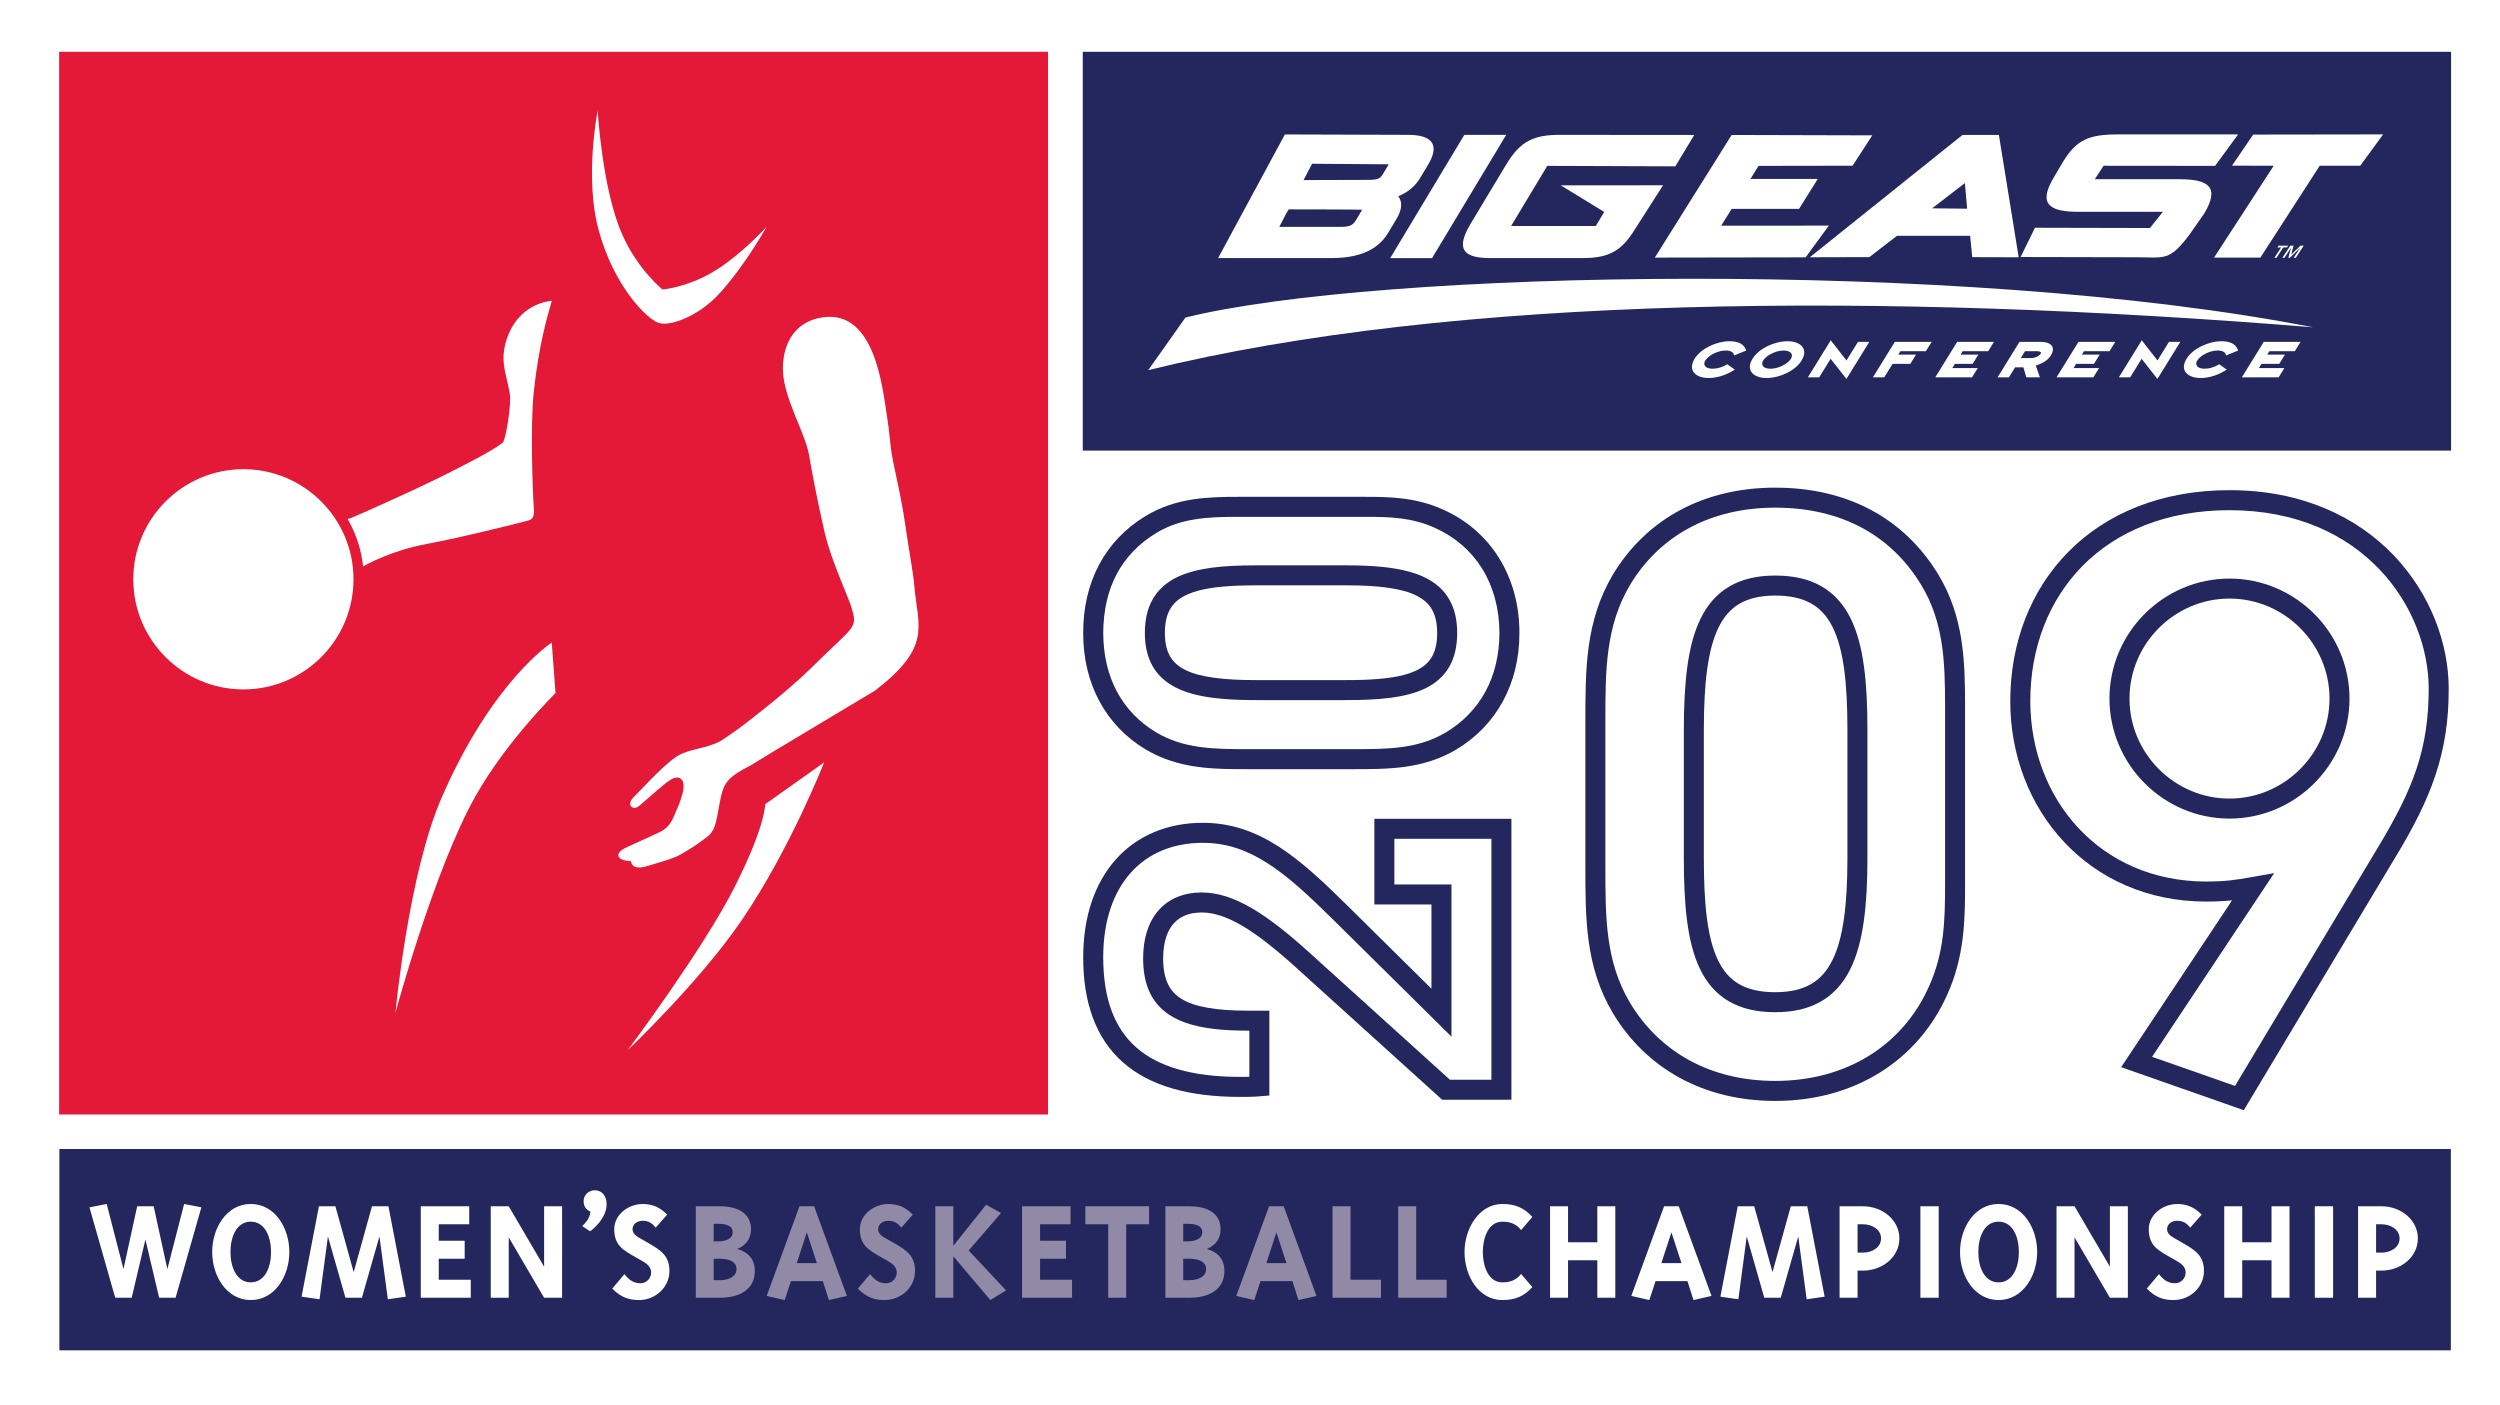 <?xml version="1.0" encoding="utf-8"?>
<!-- Generator: Adobe Illustrator 14.0.0, SVG Export Plug-In . SVG Version: 6.00 Build 43363)  -->
<!DOCTYPE svg PUBLIC "-//W3C//DTD SVG 1.1//EN" "http://www.w3.org/Graphics/SVG/1.1/DTD/svg11.dtd">
<svg version="1.1" id="Layer_1" xmlns="http://www.w3.org/2000/svg" xmlns:xlink="http://www.w3.org/1999/xlink" x="0px" y="0px"
	 width="250px" height="140.533px" viewBox="0 0 250 140.533" enable-background="new 0 0 250 140.533" xml:space="preserve">
<g>
	<rect fill="#FFFFFF" width="250" height="140.533"/>
	<rect x="5.915" y="5.178" fill="#E31937" width="98.886" height="106.272"/>
	<g>
		<defs>
			<rect id="SVGID_1_" x="5.917" y="5.178" width="239.192" height="129.855"/>
		</defs>
		<clipPath id="SVGID_2_">
			<use xlink:href="#SVGID_1_"  overflow="visible"/>
		</clipPath>
		<path clip-path="url(#SVGID_2_)" fill="#FFFFFF" d="M91.419,58.495c-0.114-1.362-0.362-2.368-0.933-6.275
			c-0.333-2.294-0.838-4.38-1.18-6.089c-0.342-1.71-0.278-2.437-0.622-4.598c-0.435-2.733-1.181-10.437-6.275-9.816
			c-3.704,0.451-4.489,3.96-3.975,6.523c0.519,2.597,2.151,5.345,2.484,7.333c0.314,1.879,0.923,4.97,1.553,7.703
			c0.632,2.737,2.384,6.472,2.672,7.456c0.631,2.152,0.438,1.663-4.04,6.079c-1.102,1.086-2.891,2.642-4.691,4.073
			c-1.163,0.924-2.4,1.908-3.374,2.559c-0.493,0.344-0.967,0.673-1.251,0.797c-1.452,0.63-2.186,0.56-3.563,1.113
			c-1.378,0.551-3.847,3.36-4.885,4.397c-0.755,0.756-0.031,1.354,0.565,0.849c1.393-1.171,2.547-2.284,3.24-2.673
			c0.786-0.441,1.46-0.01,1.134,1.321c-0.246,1.005-0.498,1.458-0.775,2.121c-0.275,0.662-0.578,1.362-1.46,1.804
			c-0.817,0.407-2.586,1.187-3.302,1.52c-0.716,0.329-1.132,0.716-0.786,1.101c0.281,0.314,1.131,0.317,1.131,0.317
			s0.063,0.436,0.41,0.563c0.595,0.216,1.132-0.046,2.202-0.359c0.727-0.216,1.742-0.5,2.423-0.9
			c0.938-0.55,1.627-0.994,2.138-1.384c0.788-0.596,1.134-0.754,1.448-2.329c0.165-0.821,0.341-2.145,0.66-2.926
			c0.545-1.331,2.14-1.855,3.053-2.451c0.839-0.551,11.379-6.821,12.084-7.265C93.233,64.645,91.791,62.72,91.419,58.495"/>
		<path clip-path="url(#SVGID_2_)" fill="#FFFFFF" d="M76.522,80.415l5.887-4.172c0,0-3.35,8.579-8.201,15.724
			c-4.236,6.232-11.437,13.045-11.437,13.045s7.57-10.096,10.748-16.42C76.574,82.514,76.522,80.415,76.522,80.415"/>
		<path clip-path="url(#SVGID_2_)" fill="#FFFFFF" d="M55.174,64.258l0.379,5.052c0,0-4.853,4.746-7.974,10.253
			c-4.145,7.314-8.031,21.703-8.031,21.703s1.275-13.813,4.611-21.49C49.266,68.035,55.174,64.258,55.174,64.258"/>
		<path clip-path="url(#SVGID_2_)" fill="#FFFFFF" d="M59.766,11.065c0,0-1.329,6.643,0.077,11.87
			c1.534,5.699,4.835,8.961,6.015,9.354c1.18,0.394,4.058-0.704,6.092-2.948c2.673-2.948,4.718-6.682,4.718-6.682
			s-2.359,2.663-5.111,4.377c-2.751,1.716-5.305,1.912-5.305,1.912s-2.479-1.965-4.049-5.542
			C60.22,18.899,59.766,11.065,59.766,11.065"/>
		<path clip-path="url(#SVGID_2_)" fill="#FFFFFF" d="M53.37,39.257c0.513-4.89,1.444-7.864,1.812-9.182
			c-2.126,0.241-3.51,1.621-4.165,2.988c-0.396,0.822-0.789,2.027-0.632,3.368c0.143,1.199,0.632,2.604,0.632,3.37
			c0,1.415-0.434,3.966-0.711,4.438c-0.867,0.71-3.232,1.972-6.585,3.628c-2.313,1.143-8.04,3.72-8.654,3.944
			c-0.355,0.129-0.626,0.19-0.84,0.203c-2.017-3.358-5.692-5.611-9.888-5.611c-6.355,0-11.526,5.172-11.526,11.526
			c0,6.356,5.171,11.527,11.526,11.527c6.356,0,11.526-5.17,11.526-11.527c0-0.332-0.018-0.66-0.046-0.985
			c0.9-0.613,3.554-1.939,6.881-2.555c3.461-0.641,8.898-2.014,9.696-2.224c0.749-0.196,1.064-0.196,0.986-1.341
			C53.254,48.971,53.028,42.528,53.37,39.257"/>
		<path clip-path="url(#SVGID_2_)" fill="#E31937" d="M12.298,57.93c0-6.641,5.4-12.04,12.041-12.041
			c6.642,0.001,12.04,5.4,12.04,12.041c0,6.642-5.398,12.041-12.04,12.042v-0.515v-0.516c3.037,0,5.786-1.233,7.781-3.229
			c1.995-1.996,3.229-4.746,3.229-7.783c0-3.036-1.234-5.786-3.229-7.782c-1.995-1.995-4.744-3.229-7.781-3.229
			c-3.036,0-5.787,1.233-7.782,3.229c-1.994,1.996-3.229,4.746-3.229,7.782c0,3.037,1.235,5.787,3.229,7.783
			c1.995,1.995,4.746,3.229,7.782,3.229v0.516v0.515C17.698,69.971,12.298,64.572,12.298,57.93"/>
		<path clip-path="url(#SVGID_2_)" fill="#FFFFFF" d="M159.537,86.632c0,5.208,0,9.764,2.604,14.157
			c3.175,5.29,8.628,8.303,15.38,8.303c7.57,0,13.511-3.826,16.277-10.009c1.627-3.583,1.709-7.001,1.709-10.581v-1.87V72.145
			v-1.627c0-4.476-0.161-8.627-2.522-12.532c-3.255-5.373-8.627-8.221-15.464-8.221c-6.752,0-12.205,2.931-15.38,8.221
			c-2.604,4.394-2.604,9.033-2.604,14.159V86.632z M169.384,73.04c0-9.277,1.466-14.484,8.137-14.484
			c6.755,0,8.221,5.126,8.221,14.404v12.856c0,9.36-1.627,14.405-8.221,14.405c-6.835,0-8.137-5.29-8.137-14.405V73.04z"/>
		<path clip-path="url(#SVGID_2_)" fill="none" stroke="#23275E" stroke-width="2.001" d="M159.537,86.632
			c0,5.208,0,9.764,2.604,14.157c3.175,5.29,8.628,8.303,15.38,8.303c7.57,0,13.511-3.826,16.277-10.009
			c1.627-3.583,1.709-7.001,1.709-10.581v-1.87V72.145v-1.627c0-4.476-0.161-8.627-2.522-12.532
			c-3.255-5.373-8.627-8.221-15.464-8.221c-6.752,0-12.205,2.931-15.38,8.221c-2.604,4.394-2.604,9.033-2.604,14.159V86.632z
			 M169.384,73.04c0-9.277,1.466-14.484,8.137-14.484c6.755,0,8.221,5.126,8.221,14.404v12.856c0,9.36-1.627,14.405-8.221,14.405
			c-6.835,0-8.137-5.29-8.137-14.405V73.04z"/>
		<path clip-path="url(#SVGID_2_)" fill="#FFFFFF" d="M138.438,89.448h5.708v11.818l-10.162-10.049
			c-4.796-4.738-8.507-7.935-13.702-7.935c-6.565,0-10.961,4.681-10.961,12.445c0,8.734,4.796,12.959,14.673,12.959
			c0.628,0,1.256,0,1.939-0.057v-6.565h-1.141c-6.509,0-9.477-1.484-9.477-6.223c0-3.597,1.827-5.595,4.853-5.595
			c2.854,0,5.937,1.998,10.047,5.708l14.388,13.018h5.539V82.882h-11.704V89.448z M135.185,75.917c3.652,0,6.85,0,9.933-1.826
			c3.71-2.228,5.822-6.051,5.822-10.79c0-5.31-2.683-9.478-7.02-11.418c-2.514-1.143-4.911-1.199-7.424-1.199h-1.312h-10.163h-1.143
			c-3.14,0-6.051,0.114-8.792,1.77c-3.768,2.284-5.766,6.052-5.766,10.848c0,4.738,2.056,8.562,5.766,10.79
			c3.084,1.826,6.339,1.826,9.935,1.826H135.185z M125.649,69.01c-6.509,0-10.161-1.028-10.161-5.708
			c0-4.738,3.596-5.768,10.104-5.768h9.021c6.564,0,10.106,1.143,10.106,5.768c0,4.794-3.712,5.708-10.106,5.708H125.649z"/>
		<path clip-path="url(#SVGID_2_)" fill="#23275E" d="M144.217,109.974l-14.671-13.275c-2.03-1.83-3.785-3.221-5.33-4.127
			c-1.55-0.906-2.858-1.324-4.047-1.324c-1.301,0.009-2.179,0.403-2.81,1.11c-0.629,0.71-1.042,1.848-1.043,3.485
			c0,1.081,0.171,1.911,0.471,2.544c0.302,0.633,0.722,1.098,1.354,1.493c1.254,0.792,3.47,1.195,6.652,1.186h1.141h1.001v8.485
			l-0.919,0.076c-0.734,0.062-1.394,0.062-2.021,0.062c-5.069-0.002-9.002-1.077-11.702-3.455
			c-2.704-2.382-3.979-5.971-3.972-10.505c-0.001-4.066,1.155-7.439,3.274-9.802c2.115-2.37,5.17-3.653,8.688-3.646
			c2.81-0.005,5.255,0.884,7.54,2.348c2.29,1.468,4.454,3.498,6.866,5.878l8.456,8.363v-8.422h-4.706h-1.002v-8.566h13.705v28.092
			H144.217z M120.169,89.247c1.667,0,3.325,0.583,5.059,1.6c1.737,1.022,3.577,2.488,5.661,4.368l14.101,12.758h4.151v-24.09h-9.703
			v4.564h5.708v15.216L133.282,91.93c-2.387-2.36-4.475-4.297-6.538-5.614c-2.067-1.316-4.073-2.028-6.462-2.034
			c-3.048,0.009-5.473,1.065-7.197,2.98c-1.721,1.917-2.761,4.769-2.764,8.467c0.01,4.198,1.132,7.089,3.295,9.005
			c2.166,1.919,5.57,2.953,10.378,2.953c0.318,0,0.629,0,0.941-0.007v-4.614h-0.143c-2.498-0.003-4.532-0.205-6.187-0.775
			c-1.646-0.558-2.942-1.571-3.631-3.049c-0.459-0.979-0.661-2.114-0.661-3.398c-0.001-1.96,0.499-3.621,1.542-4.811
			c1.031-1.18,2.563-1.786,4.273-1.786C120.142,89.246,120.155,89.246,120.169,89.247 M125.021,76.918
			c-3.578-0.003-7.072,0.027-10.449-1.97c-4.021-2.396-6.268-6.625-6.252-11.648c-0.021-5.068,2.179-9.257,6.25-11.703
			c3.009-1.816,6.16-1.914,9.309-1.914h1.143h10.161h1.313c2.519,0,5.108,0.048,7.832,1.286c4.7,2.087,7.63,6.683,7.613,12.331
			c0.014,5.035-2.294,9.255-6.313,11.652c-3.368,1.99-6.811,1.963-10.445,1.966v-1.001v-1c3.674,0.003,6.625-0.024,9.421-1.686
			c3.404-2.059,5.322-5.488,5.339-9.931c-0.021-4.972-2.458-8.71-6.438-10.507c-2.297-1.044-4.501-1.111-7.008-1.109h-1.313h-10.161
			h-1.143c-3.129-0.003-5.804,0.129-8.273,1.624c-3.465,2.122-5.263,5.469-5.284,9.992c0.017,4.453,1.881,7.875,5.275,9.928
			c2.795,1.664,5.81,1.694,9.425,1.688h10.161v1v1.001H125.021z M125.649,70.01v-1V68.01h8.963c2.361,0.001,4.317-0.134,5.756-0.511
			c1.45-0.385,2.309-0.95,2.807-1.791c0.336-0.57,0.542-1.334,0.542-2.408c0-1.03-0.195-1.782-0.523-2.354
			c-0.33-0.572-0.802-1.004-1.518-1.37c-1.424-0.735-3.838-1.05-7.063-1.042h-9.021c-2.4-0.001-4.362,0.149-5.794,0.54
			c-1.445,0.4-2.287,0.976-2.779,1.825c-0.331,0.575-0.53,1.34-0.531,2.401c0.001,1.044,0.201,1.793,0.534,2.359
			c0.336,0.566,0.817,0.994,1.544,1.352c1.447,0.719,3.883,1.006,7.084,0.998v1.001V70.01c-2.48-0.001-4.587-0.14-6.334-0.606
			c-1.735-0.458-3.18-1.303-4.018-2.729c-0.556-0.943-0.813-2.077-0.812-3.375c-0.001-1.308,0.249-2.447,0.797-3.398
			c0.544-0.952,1.377-1.668,2.37-2.159c2-0.975,4.633-1.201,7.938-1.209h9.021c2.505,0.003,4.613,0.157,6.354,0.643
			c1.726,0.476,3.149,1.347,3.964,2.774c0.542,0.942,0.789,2.068,0.788,3.349c0.001,1.326-0.259,2.474-0.818,3.423
			c-0.557,0.951-1.403,1.657-2.405,2.132c-2.008,0.95-4.637,1.146-7.882,1.155H125.649z"/>
		<rect x="108.276" y="5.178" clip-path="url(#SVGID_2_)" fill="#23275E" width="136.833" height="39.884"/>
		<path clip-path="url(#SVGID_2_)" fill="#FFFFFF" d="M229.119,25.46l0.925-0.893h0.328l-0.793,1.213h-0.215l0.646-0.986h-0.006
			l-1.025,0.986h-0.147l0.266-0.986h-0.004l-0.646,0.986h-0.215l0.794-1.213h0.329L229.119,25.46z M228.698,24.746h-0.373
			l-0.678,1.036h-0.213l0.677-1.036h-0.374l0.115-0.178h0.963L228.698,24.746z"/>
		<polygon clip-path="url(#SVGID_2_)" fill="#FFFFFF" points="139.021,25.81 146.433,13.486 150.62,13.486 143.205,25.81 		"/>
		<path clip-path="url(#SVGID_2_)" fill="#FFFFFF" d="M160.424,21.197l-4.346-2.663l10.229-0.005l-2.77,4.326
			c-1.409,2.342-2.745,2.954-5.358,2.954h-9.102c-2.602,0-3.627-0.756-2.007-3.45l3.558-5.917c1.412-2.346,2.747-2.956,5.359-2.956
			l13.439,0.011l-1.895,3.137l-12.803-0.048l-3.619,6.015h8.47L160.424,21.197z"/>
		<path clip-path="url(#SVGID_2_)" fill="#FFFFFF" d="M140.83,13.486c2.027,0,3.33,0.74,1.986,2.971l-0.821,1.37
			c-0.508,0.841-1.267,1.435-2.173,1.796c0.438,0.542,0.386,1.343-0.16,2.25l-0.863,1.435c-1.08,1.798-3.075,2.501-5.696,2.501
			h-11.292l6.678-12.365L140.83,13.486z M138.875,16.431c-0.183-0.009-7.667-0.056-7.667-0.056l-0.849,1.632l6.482-0.019
			c0.926,0,1.193-0.158,1.4-0.503L138.875,16.431z M135.61,21.99l0.609-1.017c-0.198-0.03-7.345-0.037-7.345-0.037l-0.272,0.452
			l-0.672,1.3h6.084C134.997,22.688,135.283,22.535,135.61,21.99"/>
		<path clip-path="url(#SVGID_2_)" fill="#FFFFFF" d="M201.869,25.729l-4.644-0.015l-0.215-2.136h-7.307l-2.771,2.133l-5.952,0.015
			l15.268-12.231h3.641L201.869,25.729z M196.714,20.87l-0.225-2.561l-3.278,2.523L196.714,20.87z"/>
		<polygon clip-path="url(#SVGID_2_)" fill="#FFFFFF" points="180.565,25.734 165.483,25.759 173.165,13.497 187.226,13.536 
			185.259,16.572 175.857,16.587 175.045,17.891 181.78,17.891 179.903,20.889 173.169,20.889 172.118,22.567 182.886,22.562 		"/>
		<polygon clip-path="url(#SVGID_2_)" fill="#FFFFFF" points="225.317,13.459 238.313,13.44 236.021,16.575 231.971,16.575 
			226.039,25.759 221.406,25.759 227.371,16.575 223.202,16.566 		"/>
		<path clip-path="url(#SVGID_2_)" fill="#FFFFFF" d="M210.357,16.576l-0.876,1.345h8.452c2.865,0,4.103,0.745,2.487,3.434
			l-1.453,2.077c-2.036,2.738-2.519,2.294-5.404,2.294l-11.501-0.025l1.436-2.926l11.494,0.027l1.299-1.621h-8.45
			c-2.882,0-4.067-0.755-2.463-3.434l0.874-1.486c1.395-2.332,2.686-2.82,5.578-2.82h11.983l-2.304,3.146L210.357,16.576z"/>
		<path clip-path="url(#SVGID_2_)" fill="#FFFFFF" d="M118.542,31.756c19.11-4.753,77.601-5.914,112.766,0.975
			c-42.972-3.496-85.876-3.245-116.485,4.282L118.542,31.756z"/>
		<path clip-path="url(#SVGID_2_)" fill="#FFFFFF" d="M173.196,37.133c-0.785,0.456-1.618,0.669-2.333,0.669
			c-1.25,0-2.142-0.73-1.396-1.937c0.627-1.015,2.175-1.742,3.501-1.742c0.704,0,1.313,0.206,1.558,0.716l0.1,0.213l-1.212,0.494
			l-0.041-0.116c-0.066-0.214-0.322-0.379-0.808-0.379c-0.771,0-1.714,0.474-2.042,1.007c-0.218,0.351-0.088,0.814,0.745,0.814
			c0.473,0,0.993-0.161,1.417-0.419l0.043-0.026l0.753,0.537L173.196,37.133z"/>
		<path clip-path="url(#SVGID_2_)" fill="#FFFFFF" d="M180.154,36.06c-0.626,1.015-2.178,1.742-3.5,1.742
			c-1.25,0-2.145-0.728-1.396-1.935c0.623-1.016,2.173-1.743,3.501-1.743C180.007,34.124,180.899,34.852,180.154,36.06
			 M179.099,35.866c0.22-0.351,0.089-0.814-0.745-0.814c-0.77,0-1.713,0.473-2.042,1.007c-0.218,0.35-0.087,0.814,0.747,0.814
			C177.828,36.874,178.771,36.4,179.099,35.866"/>
		<polygon clip-path="url(#SVGID_2_)" fill="#FFFFFF" points="181.918,37.736 180.784,37.736 183.074,34.032 184.649,36.044 
			185.799,34.188 186.931,34.188 184.641,37.894 183.064,35.88 		"/>
		<polygon clip-path="url(#SVGID_2_)" fill="#FFFFFF" points="193.164,34.188 192.59,35.118 190.042,35.118 189.832,35.459 
			191.604,35.459 191.031,36.384 189.257,36.384 188.422,37.736 187.289,37.736 189.482,34.188 		"/>
		<polygon clip-path="url(#SVGID_2_)" fill="#FFFFFF" points="199.396,34.188 198.822,35.118 196.274,35.118 196.063,35.459 
			197.84,35.459 197.265,36.384 195.49,36.384 195.23,36.808 197.778,36.808 197.201,37.736 193.522,37.736 195.717,34.188 		"/>
		<path clip-path="url(#SVGID_2_)" fill="#FFFFFF" d="M204.107,34.189c0.92,0,1.527,0.473,0.974,1.37
			c-0.295,0.477-0.898,0.826-1.503,0.989l0.414,1.188h-1.358l-0.293-1h-0.833l-0.619,1h-1.133l2.192-3.547H204.107z M203.043,35.809
			c0.554,0,0.902-0.243,1.025-0.444c0.042-0.065,0.042-0.101,0.021-0.131c-0.038-0.055-0.155-0.116-0.45-0.116h-1.133l-0.428,0.69
			H203.043z"/>
		<polygon clip-path="url(#SVGID_2_)" fill="#FFFFFF" points="211.525,34.188 210.952,35.118 208.405,35.118 208.192,35.459 
			209.969,35.459 209.394,36.384 207.62,36.384 207.358,36.808 209.907,36.808 209.333,37.736 205.651,37.736 207.846,34.188 		"/>
		<polygon clip-path="url(#SVGID_2_)" fill="#FFFFFF" points="213.016,37.736 211.886,37.736 214.175,34.032 215.75,36.044 
			216.896,34.188 218.031,34.188 215.74,37.894 214.162,35.88 		"/>
		<path clip-path="url(#SVGID_2_)" fill="#FFFFFF" d="M222.389,37.133c-0.784,0.456-1.614,0.669-2.332,0.669
			c-1.25,0-2.142-0.73-1.394-1.937c0.627-1.015,2.175-1.742,3.501-1.742c0.702,0,1.313,0.206,1.557,0.716l0.101,0.213l-1.213,0.494
			l-0.041-0.116c-0.069-0.214-0.324-0.379-0.811-0.379c-0.767,0-1.71,0.474-2.04,1.007c-0.217,0.351-0.086,0.814,0.747,0.814
			c0.472,0,0.991-0.161,1.414-0.419l0.046-0.026l0.751,0.537L222.389,37.133z"/>
		<polygon clip-path="url(#SVGID_2_)" fill="#FFFFFF" points="230.056,34.188 229.482,35.118 226.933,35.118 226.723,35.459 
			228.499,35.459 227.924,36.384 226.148,36.384 225.89,36.808 228.436,36.808 227.862,37.736 224.181,37.736 226.376,34.188 		"/>
		<path clip-path="url(#SVGID_2_)" fill="#FFFFFF" d="M223.943,109.807l14.697-24.528c3.608-5.952,5.229-10.189,5.229-16.412
			c0-8.477-6.853-18.846-20.92-18.846c-13.166,0-20.923,8.927-20.923,20.109c0,10.28,7.396,19.027,18.578,19.027
			c2.074,0,3.155-0.181,4.688-0.45l-11.631,17.493L223.943,109.807z M233.952,69.858c0,6.041-4.961,11.001-11.002,11.001
			c-6.042,0-11.002-4.96-11.002-11.001c0-6.042,4.96-11.001,11.002-11.001C228.991,58.857,233.952,63.817,233.952,69.858"/>
	</g>
	<g>
		<defs>
			<rect id="SVGID_3_" x="5.938" y="5.18" width="239.172" height="129.854"/>
		</defs>
		<clipPath id="SVGID_4_">
			<use xlink:href="#SVGID_3_"  overflow="visible"/>
		</clipPath>
		<path clip-path="url(#SVGID_4_)" fill="#23275E" d="M212.115,106.717l11.094-16.685c-0.744,0.079-1.563,0.125-2.604,0.125
			c-5.854,0.003-10.789-2.306-14.212-5.977c-3.43-3.668-5.366-8.674-5.366-14.052c-0.002-5.82,2.025-11.12,5.813-14.95
			c3.782-3.835,9.303-6.165,16.108-6.16c7.281-0.006,12.811,2.707,16.463,6.556c3.652,3.85,5.456,8.787,5.461,13.292
			c0.012,6.408-1.729,10.935-5.374,16.926l-14.697,24.528l-0.421,0.7L212.115,106.717z M223.943,109.807l0.328-0.946
			L223.943,109.807z M215.208,105.683l8.294,2.909l14.282-23.832c3.567-5.909,5.073-9.856,5.087-15.894
			c0.001-3.972-1.621-8.457-4.91-11.912c-3.294-3.456-8.225-5.927-15.013-5.935c-6.357,0.006-11.298,2.141-14.687,5.563
			c-3.382,3.429-5.23,8.185-5.232,13.546c0.032,9.806,6.96,18.01,17.576,18.026c2.018-0.003,2.979-0.167,4.515-0.435l2.299-0.407
			L215.208,105.683z M210.946,69.857c0.006-6.6,5.402-11.997,12.002-12c6.602,0.003,11.998,5.4,12.003,12
			c-0.005,6.602-5.401,11.998-12.003,12.003C216.349,81.855,210.952,76.459,210.946,69.857 M215.89,62.799
			c-1.817,1.819-2.94,4.315-2.94,7.058c0,2.745,1.123,5.24,2.94,7.059c1.818,1.817,4.315,2.942,7.059,2.942
			c2.747,0,5.242-1.125,7.061-2.942c1.817-1.818,2.941-4.313,2.941-7.059c0-2.743-1.124-5.239-2.941-7.058
			c-1.818-1.817-4.313-2.941-7.061-2.941C220.205,59.858,217.708,60.982,215.89,62.799"/>
		<rect x="5.917" y="114.899" clip-path="url(#SVGID_4_)" fill="#23275E" width="239.166" height="20.134"/>
	</g>
	<g>
		<defs>
			<rect id="SVGID_5_" x="5.917" y="5.178" width="239.192" height="129.855"/>
		</defs>
		<clipPath id="SVGID_6_">
			<use xlink:href="#SVGID_5_"  overflow="visible"/>
		</clipPath>
		<path clip-path="url(#SVGID_6_)" fill="#FFFFFF" d="M150.232,120.399c-2.301,0-3.78,2.424-3.78,4.803
			c0,2.376,1.403,4.802,3.78,4.802c1.267,0,2.167-0.365,3.003-1.296l-1.126-1.311c-0.474,0.61-1.082,0.84-1.877,0.84
			c-1.4,0-1.951-1.634-1.951-3.035c0-1.404,0.551-3.034,1.951-3.034c0.795,0,1.403,0.227,1.877,0.838l1.126-1.311
			C152.399,120.765,151.499,120.399,150.232,120.399 M156.803,126.024h2.93v3.75h1.797v-9.146h-1.797v3.598h-2.93v-3.598h-1.797
			v9.146h1.797V126.024z M168.743,128.112l0.608,1.892l1.801-0.412l-3.278-8.964h-1.463l-3.28,8.964l1.8,0.412l0.625-1.892H168.743z
			 M167.143,123.234l1.005,3.08h-2.014L167.143,123.234z M176.428,129.774h1.646l1.752-6.13l0.839,6.283l1.799-0.259l-1.737-9.041
			h-1.647l-1.829,6.584l-1.831-6.584h-1.646l-1.736,9.041l1.798,0.259l0.838-6.283L176.428,129.774z M186.306,120.628h-2.348v9.146
			h1.8v-2.713h0.548c1.89,0,3.63-1.326,3.63-3.216C189.936,121.954,188.195,120.628,186.306,120.628 M185.758,122.427h0.548
			c0.9,0,1.799,0.519,1.799,1.419c0,0.896-0.898,1.417-1.799,1.417h-0.548V122.427z M193.869,120.628h-1.829v9.147h1.829V120.628z
			 M199.86,120.399c-2.41,0-3.857,2.394-3.857,4.803c0,2.408,1.447,4.802,3.857,4.802c2.409,0,3.858-2.394,3.858-4.802
			C203.719,122.793,202.27,120.399,199.86,120.399 M197.832,125.202c0-1.525,0.609-3.034,2.028-3.034
			c1.417,0,2.027,1.509,2.027,3.034c0,1.523-0.61,3.035-2.027,3.035C198.441,128.237,197.832,126.726,197.832,125.202
			 M210.99,129.774h1.797v-9.146h-1.797v6.037l-3.537-6.037h-1.801v9.146h1.801v-6.037L210.99,129.774z M217.042,125.735
			l0.534,0.303c0.534,0.306,0.99,0.611,0.99,1.221c0,0.564-0.456,1.066-1.066,1.066c-0.609,0-1.098-0.257-1.602-0.912l-1.219,1.447
			c0.869,0.885,1.676,1.144,2.667,1.144c1.679,0,3.05-1.296,3.05-2.896c0-1.525-0.839-2.074-2.135-2.821l-0.532-0.304
			c-0.535-0.306-1.021-0.535-1.021-1.067c0-0.458,0.41-0.84,1.021-0.84c0.624,0,0.99,0.306,1.296,0.686l1.142-1.295
			c-0.686-0.717-1.447-1.066-2.438-1.066c-1.449,0-2.853,1.066-2.853,2.516C214.877,124.56,215.808,125.033,217.042,125.735
			 M224.223,126.024h2.929v3.75h1.798v-9.146h-1.798v3.598h-2.929v-3.598h-1.799v9.146h1.799V126.024z M233.311,120.628h-1.831
			v9.147h1.831V120.628z M238.158,120.628h-2.348v9.146h1.799v-2.713h0.549c1.892,0,3.628-1.326,3.628-3.216
			C241.786,121.954,240.05,120.628,238.158,120.628 M237.609,122.427h0.549c0.898,0,1.799,0.519,1.799,1.419
			c0,0.896-0.9,1.417-1.799,1.417h-0.549V122.427z"/>
		<path clip-path="url(#SVGID_6_)" fill="#908AA7" d="M73.728,124.896c0.916-0.382,1.372-1.066,1.372-1.981
			c0-1.525-1.22-2.287-3.125-2.287h-2.394v9.146h2.394c2.211,0,3.507-0.99,3.507-2.667
			C75.481,125.888,74.795,125.202,73.728,124.896 M71.975,128.021h-0.61v-2.149h0.61c0.991,0,1.677,0.319,1.677,1.037
			C73.651,127.641,72.92,128.021,71.975,128.021 M71.821,124.134h-0.457v-1.753h0.457c0.869,0,1.449,0.227,1.449,0.838
			S72.661,124.134,71.821,124.134 M82.281,128.112l0.61,1.892l1.799-0.41l-3.278-8.966h-1.464l-3.278,8.966l1.8,0.41l0.625-1.892
			H82.281z M80.681,123.234l1.006,3.08h-2.012L80.681,123.234z M88.149,125.735l0.535,0.303c0.533,0.306,0.991,0.611,0.991,1.223
			c0,0.563-0.458,1.066-1.068,1.066c-0.608,0-1.097-0.259-1.601-0.914l-1.22,1.447c0.869,0.885,1.678,1.144,2.668,1.144
			c1.677,0,3.051-1.296,3.051-2.896c0-1.525-0.84-2.074-2.135-2.821l-0.535-0.304c-0.532-0.306-1.021-0.535-1.021-1.067
			c0-0.457,0.413-0.84,1.021-0.84c0.627,0,0.992,0.306,1.296,0.686l1.146-1.295c-0.688-0.717-1.449-1.066-2.441-1.066
			c-1.447,0-2.85,1.066-2.85,2.516C85.986,124.56,86.915,125.033,88.149,125.735 M95.332,129.774v-4.146l3.704,4.376l1.571-0.961
			l-3.736-3.993l3.233-3.753l-1.495-0.821l-3.277,4.102v-3.949h-1.799v9.146H95.332z M104.007,127.976v-2.104h2.592v-1.8h-2.592
			v-1.646h3.049v-1.799h-4.848v9.146h5v-1.799H104.007z M112.621,129.774v-7.348h2.287v-1.799h-6.373v1.799h2.287v7.348H112.621z
			 M120.687,124.896c0.914-0.382,1.371-1.066,1.371-1.981c0-1.525-1.219-2.287-3.124-2.287h-2.394v9.146h2.394
			c2.211,0,3.506-0.99,3.506-2.667C122.439,125.888,121.753,125.202,120.687,124.896 M118.934,128.021h-0.611v-2.149h0.611
			c0.99,0,1.677,0.319,1.677,1.037C120.61,127.641,119.878,128.021,118.934,128.021 M118.78,124.134h-0.458v-1.753h0.458
			c0.869,0,1.448,0.227,1.448,0.838S119.618,124.134,118.78,124.134 M129.24,128.112l0.607,1.892l1.801-0.41l-3.278-8.966h-1.463
			l-3.279,8.966l1.8,0.41l0.625-1.892H129.24z M127.641,123.234l1.005,3.08h-2.014L127.641,123.234z M135.049,127.976v-7.348h-1.799
			v9.146h4.846v-1.799H135.049z M141.619,127.976v-7.348h-1.799v9.146h4.848v-1.799H141.619z"/>
		<path clip-path="url(#SVGID_6_)" fill="#FFFFFF" d="M15.366,120.628h-1.647l-1.372,6.28l-1.678-6.51l-1.724,0.336l2.577,9.041
			h1.647l1.372-5.825l1.372,5.825h1.646l2.577-9.041l-1.722-0.336l-1.678,6.51L15.366,120.628z M25.077,120.398
			c-2.408,0-3.858,2.393-3.858,4.802c0,2.41,1.45,4.804,3.858,4.804c2.409,0,3.857-2.394,3.857-4.804
			C28.935,122.791,27.486,120.398,25.077,120.398 M23.048,125.2c0-1.523,0.611-3.033,2.029-3.033s2.028,1.51,2.028,3.033
			c0,1.525-0.61,3.035-2.028,3.035S23.048,126.726,23.048,125.2 M34.545,129.775h1.646l1.753-6.128l0.84,6.28l1.798-0.26
			l-1.738-9.04h-1.645l-1.831,6.586l-1.829-6.586h-1.647l-1.737,9.04l1.798,0.26l0.84-6.28L34.545,129.775z M43.875,127.976v-2.104
			h2.593v-1.798h-2.593v-1.648h3.049v-1.797h-4.847v9.147h5v-1.8H43.875z M54.411,129.775h1.799v-9.147h-1.799v6.037l-3.538-6.037
			h-1.798v9.147h1.798v-6.04L54.411,129.775z M58.224,122.61c0.137,0.092,0.776,0.518,0.776,0.518
			c0.29-0.168,1.662-1.312,1.662-2.713c0-0.824-0.473-1.389-1.188-1.389c-0.565,0-1.113,0.442-1.113,1.083
			c0,0.519,0.229,0.838,0.685,1.065C58.969,121.847,58.603,122.228,58.224,122.61 M63.589,125.734l0.534,0.306
			c0.532,0.306,0.99,0.609,0.99,1.219c0,0.564-0.458,1.066-1.066,1.066c-0.61,0-1.098-0.259-1.601-0.912l-1.222,1.447
			c0.871,0.884,1.68,1.144,2.67,1.144c1.677,0,3.049-1.296,3.049-2.898c0-1.523-0.838-2.071-2.135-2.819l-0.533-0.304
			c-0.533-0.306-1.021-0.535-1.021-1.067c0-0.458,0.412-0.84,1.021-0.84c0.625,0,0.991,0.306,1.296,0.688l1.143-1.299
			c-0.685-0.715-1.447-1.065-2.438-1.065c-1.447,0-2.852,1.065-2.852,2.517C61.424,124.56,62.354,125.034,63.589,125.734"/>
	</g>
</g>
</svg>
